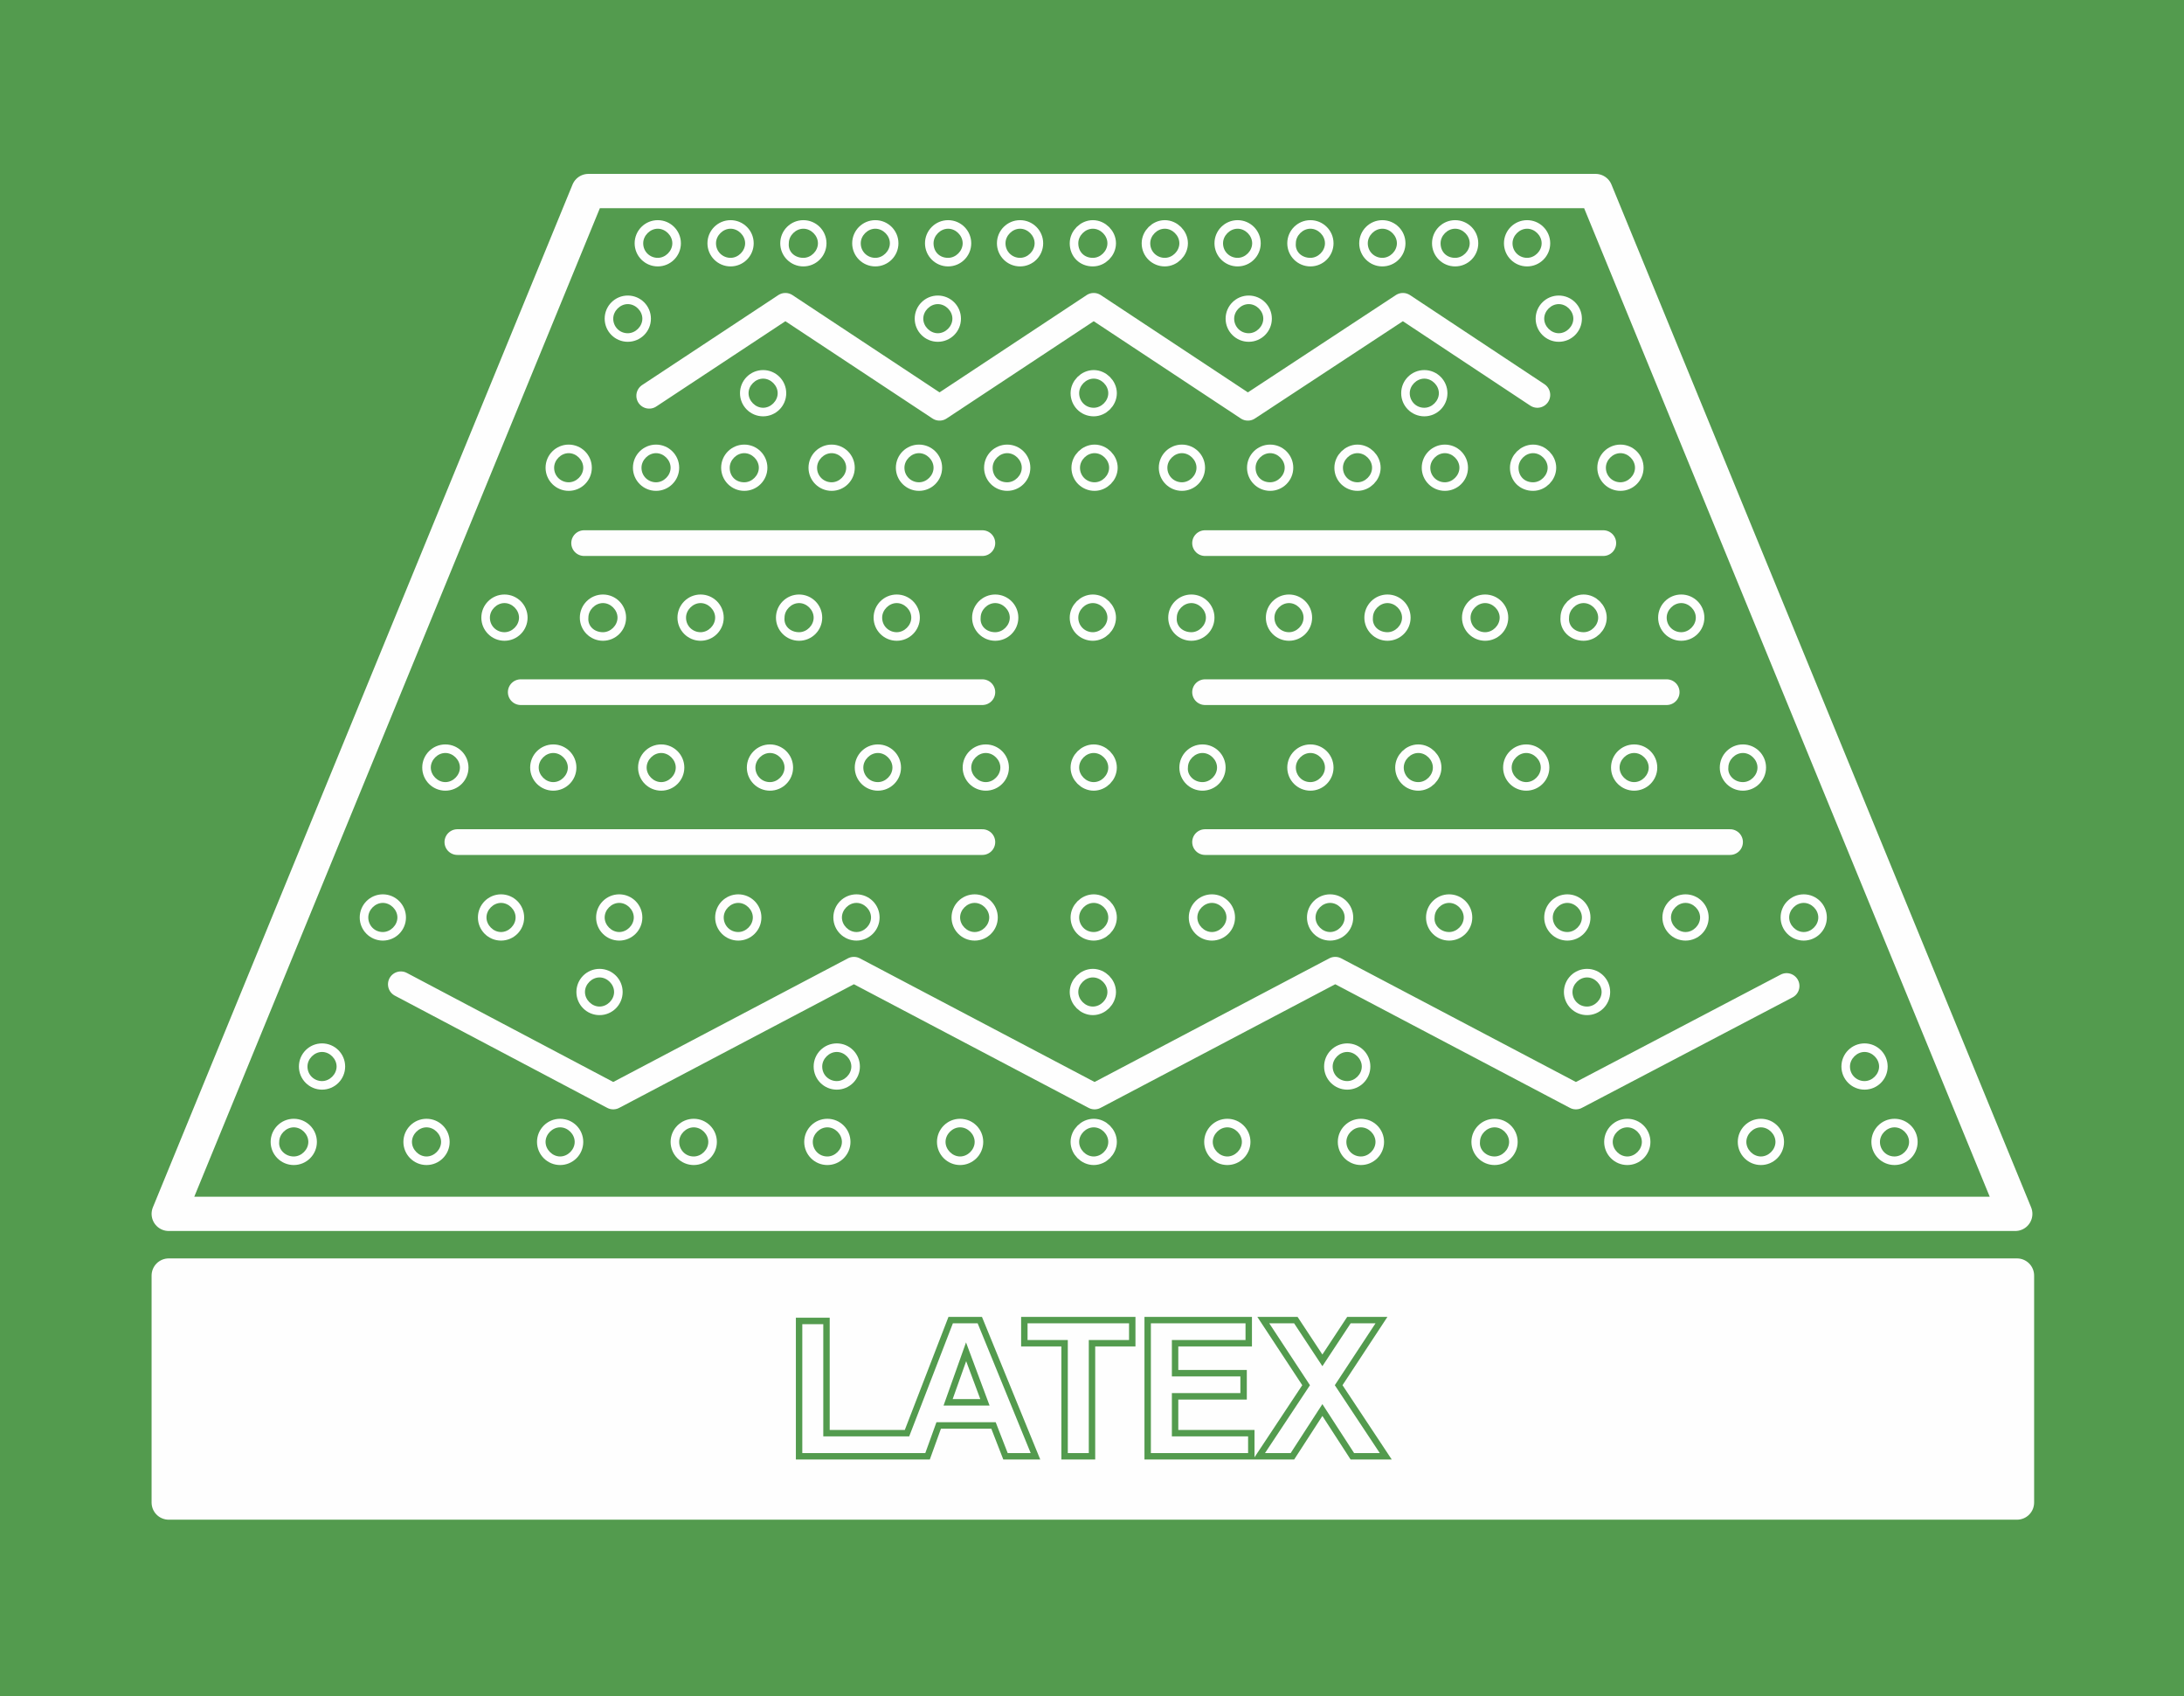 <?xml version="1.0" encoding="utf-8"?>
<!-- Generator: Adobe Illustrator 19.0.0, SVG Export Plug-In . SVG Version: 6.00 Build 0)  -->
<svg version="1.1" id="Layer_1" xmlns="http://www.w3.org/2000/svg" xmlns:xlink="http://www.w3.org/1999/xlink" x="0px" y="0px"
	 viewBox="0 0 255 198" style="enable-background:new 0 0 255 198;" xml:space="preserve">
<style type="text/css">
	.st0{fill-rule:evenodd;clip-rule:evenodd;fill:#539B4E;}
	
		.st1{fill-rule:evenodd;clip-rule:evenodd;fill:none;stroke:#FEFEFE;stroke-width:4;stroke-linecap:round;stroke-linejoin:round;stroke-miterlimit:22.926;}
	
		.st2{fill-rule:evenodd;clip-rule:evenodd;fill:#FEFEFE;stroke:#FEFEFE;stroke-width:4;stroke-linecap:round;stroke-linejoin:round;stroke-miterlimit:22.926;}
	
		.st3{fill-rule:evenodd;clip-rule:evenodd;fill:none;stroke:#FEFEFE;stroke-width:2;stroke-linecap:round;stroke-linejoin:round;stroke-miterlimit:22.926;}
	
		.st4{fill-rule:evenodd;clip-rule:evenodd;fill:none;stroke:#FEFEFE;stroke-width:3;stroke-linecap:round;stroke-linejoin:round;stroke-miterlimit:22.926;}
	.st5{fill-rule:evenodd;clip-rule:evenodd;fill:#FEFEFE;stroke:#539B4E;stroke-width:0.75;stroke-miterlimit:22.926;}
</style>
<rect x="0" y="-0.7" class="st0" width="255.1" height="199"/>
<path class="st1" d="M19.7,141.7l49-119.4c39.2,0,78.4,0,117.6,0l49,119.4C163.5,141.7,91.6,141.7,19.7,141.7z"/>
<rect x="19.7" y="148.9" class="st2" width="215.8" height="26.5"/>
<g>
	<circle class="st3" cx="112.1" cy="133.3" r="1.7"/>
	<path class="st0" d="M112.1,135c0.9,0,1.7-0.8,1.7-1.7c0-0.9-0.8-1.7-1.7-1.7c-0.9,0-1.7,0.8-1.7,1.7
		C110.4,134.2,111.2,135,112.1,135z"/>
</g>
<g>
	<circle class="st3" cx="96.6" cy="133.3" r="1.7"/>
	<path class="st0" d="M96.6,135c0.9,0,1.7-0.8,1.7-1.7c0-0.9-0.8-1.7-1.7-1.7c-0.9,0-1.7,0.8-1.7,1.7C94.9,134.2,95.6,135,96.6,135z
		"/>
</g>
<g>
	<circle class="st3" cx="81" cy="133.3" r="1.7"/>
	<path class="st0" d="M81,135c0.9,0,1.7-0.8,1.7-1.7c0-0.9-0.8-1.7-1.7-1.7c-0.9,0-1.7,0.8-1.7,1.7C79.3,134.2,80,135,81,135z"/>
</g>
<g>
	<circle class="st3" cx="65.4" cy="133.3" r="1.7"/>
	<path class="st0" d="M65.4,135c0.9,0,1.7-0.8,1.7-1.7c0-0.9-0.8-1.7-1.7-1.7c-0.9,0-1.7,0.8-1.7,1.7C63.7,134.2,64.5,135,65.4,135z
		"/>
</g>
<g>
	<circle class="st3" cx="49.8" cy="133.3" r="1.7"/>
	<path class="st0" d="M49.8,135c0.9,0,1.7-0.8,1.7-1.7c0-0.9-0.8-1.7-1.7-1.7c-0.9,0-1.7,0.8-1.7,1.7C48.1,134.2,48.9,135,49.8,135z
		"/>
</g>
<g>
	<circle class="st3" cx="174.5" cy="133.3" r="1.7"/>
	<path class="st0" d="M174.5,135c0.9,0,1.7-0.8,1.7-1.7c0-0.9-0.8-1.7-1.7-1.7s-1.7,0.8-1.7,1.7C172.7,134.2,173.5,135,174.5,135z"
		/>
</g>
<g>
	<circle class="st3" cx="221.2" cy="133.3" r="1.7"/>
	<path class="st0" d="M221.2,135c0.9,0,1.7-0.8,1.7-1.7c0-0.9-0.8-1.7-1.7-1.7c-0.9,0-1.7,0.8-1.7,1.7
		C219.5,134.2,220.2,135,221.2,135z"/>
</g>
<g>
	<circle class="st3" cx="190" cy="133.3" r="1.7"/>
	<path class="st0" d="M190,135c0.9,0,1.7-0.8,1.7-1.7c0-0.9-0.8-1.7-1.7-1.7c-0.9,0-1.7,0.8-1.7,1.7C188.3,134.2,189.1,135,190,135z
		"/>
</g>
<g>
	<circle class="st3" cx="34.3" cy="133.3" r="1.7"/>
	<path class="st0" d="M34.3,135c0.9,0,1.7-0.8,1.7-1.7c0-0.9-0.8-1.7-1.7-1.7c-0.9,0-1.7,0.8-1.7,1.7C32.5,134.2,33.3,135,34.3,135z
		"/>
</g>
<g>
	<path class="st3" d="M127.7,135c0.9,0,1.7-0.8,1.7-1.7c0-0.9-0.8-1.7-1.7-1.7c-0.9,0-1.7,0.8-1.7,1.7
		C126,134.2,126.8,135,127.7,135z"/>
	<path class="st0" d="M127.7,135c0.9,0,1.7-0.8,1.7-1.7c0-0.9-0.8-1.7-1.7-1.7c-0.9,0-1.7,0.8-1.7,1.7
		C126,134.2,126.8,135,127.7,135z"/>
</g>
<g>
	<circle class="st3" cx="205.6" cy="133.3" r="1.7"/>
	<path class="st0" d="M205.6,135c0.9,0,1.7-0.8,1.7-1.7c0-0.9-0.8-1.7-1.7-1.7c-0.9,0-1.7,0.8-1.7,1.7
		C203.9,134.2,204.7,135,205.6,135z"/>
</g>
<g>
	<circle class="st3" cx="143.3" cy="133.3" r="1.7"/>
	<path class="st0" d="M143.3,135c0.9,0,1.7-0.8,1.7-1.7c0-0.9-0.8-1.7-1.7-1.7c-0.9,0-1.7,0.8-1.7,1.7
		C141.6,134.2,142.4,135,143.3,135z"/>
</g>
<g>
	<circle class="st3" cx="158.9" cy="133.3" r="1.7"/>
	<path class="st0" d="M158.9,135c0.9,0,1.7-0.8,1.7-1.7c0-0.9-0.8-1.7-1.7-1.7c-0.9,0-1.7,0.8-1.7,1.7
		C157.2,134.2,157.9,135,158.9,135z"/>
</g>
<g>
	<circle class="st3" cx="70" cy="115.8" r="1.7"/>
	<path class="st0" d="M70,117.5c0.9,0,1.7-0.8,1.7-1.7c0-0.9-0.8-1.7-1.7-1.7c-0.9,0-1.7,0.8-1.7,1.7
		C68.3,116.7,69.1,117.5,70,117.5z"/>
</g>
<g>
	<circle class="st3" cx="185.3" cy="115.8" r="1.7"/>
	<path class="st0" d="M185.3,117.5c0.9,0,1.7-0.8,1.7-1.7c0-0.9-0.8-1.7-1.7-1.7c-0.9,0-1.7,0.8-1.7,1.7
		C183.6,116.7,184.3,117.5,185.3,117.5z"/>
</g>
<g>
	<path class="st3" d="M127.6,117.5c0.9,0,1.7-0.8,1.7-1.7c0-0.9-0.8-1.7-1.7-1.7c-0.9,0-1.7,0.8-1.7,1.7
		C125.9,116.7,126.7,117.5,127.6,117.5z"/>
	<path class="st0" d="M127.6,117.5c0.9,0,1.7-0.8,1.7-1.7c0-0.9-0.8-1.7-1.7-1.7c-0.9,0-1.7,0.8-1.7,1.7
		C125.9,116.7,126.7,117.5,127.6,117.5z"/>
</g>
<g>
	<circle class="st3" cx="97.7" cy="124.5" r="1.7"/>
	<path class="st0" d="M97.7,126.2c0.9,0,1.7-0.8,1.7-1.7c0-0.9-0.8-1.7-1.7-1.7c-0.9,0-1.7,0.8-1.7,1.7
		C96,125.5,96.8,126.2,97.7,126.2z"/>
</g>
<g>
	<circle class="st3" cx="217.7" cy="124.5" r="1.7"/>
	<path class="st0" d="M217.7,126.2c0.9,0,1.7-0.8,1.7-1.7c0-0.9-0.8-1.7-1.7-1.7c-0.9,0-1.7,0.8-1.7,1.7
		C216,125.5,216.8,126.2,217.7,126.2z"/>
</g>
<g>
	<circle class="st3" cx="37.6" cy="124.5" r="1.7"/>
	<path class="st0" d="M37.6,126.2c0.9,0,1.7-0.8,1.7-1.7c0-0.9-0.8-1.7-1.7-1.7c-0.9,0-1.7,0.8-1.7,1.7
		C35.9,125.5,36.7,126.2,37.6,126.2z"/>
</g>
<g>
	<circle class="st3" cx="157.3" cy="124.5" r="1.7"/>
	<path class="st0" d="M157.3,126.2c0.9,0,1.7-0.8,1.7-1.7c0-0.9-0.8-1.7-1.7-1.7c-0.9,0-1.7,0.8-1.7,1.7
		C155.6,125.5,156.4,126.2,157.3,126.2z"/>
</g>
<g>
	<circle class="st3" cx="113.8" cy="107.1" r="1.7"/>
	<path class="st0" d="M113.8,108.8c0.9,0,1.7-0.8,1.7-1.7c0-0.9-0.8-1.7-1.7-1.7c-0.9,0-1.7,0.8-1.7,1.7
		C112.1,108,112.9,108.8,113.8,108.8z"/>
</g>
<g>
	<circle class="st3" cx="100" cy="107.1" r="1.7"/>
	<path class="st0" d="M100,108.8c0.9,0,1.7-0.8,1.7-1.7c0-0.9-0.8-1.7-1.7-1.7c-0.9,0-1.7,0.8-1.7,1.7
		C98.3,108,99.1,108.8,100,108.8z"/>
</g>
<g>
	<circle class="st3" cx="86.2" cy="107.1" r="1.7"/>
	<path class="st0" d="M86.2,108.8c0.9,0,1.7-0.8,1.7-1.7c0-0.9-0.8-1.7-1.7-1.7c-0.9,0-1.7,0.8-1.7,1.7
		C84.5,108,85.2,108.8,86.2,108.8z"/>
</g>
<g>
	<circle class="st3" cx="72.3" cy="107.1" r="1.7"/>
	<path class="st0" d="M72.3,108.8c0.9,0,1.7-0.8,1.7-1.7c0-0.9-0.8-1.7-1.7-1.7c-0.9,0-1.7,0.8-1.7,1.7
		C70.6,108,71.4,108.8,72.3,108.8z"/>
</g>
<g>
	<circle class="st3" cx="58.5" cy="107.1" r="1.7"/>
	<path class="st0" d="M58.5,108.8c0.9,0,1.7-0.8,1.7-1.7c0-0.9-0.8-1.7-1.7-1.7c-0.9,0-1.7,0.8-1.7,1.7
		C56.8,108,57.6,108.8,58.5,108.8z"/>
</g>
<g>
	<circle class="st3" cx="169.2" cy="107.1" r="1.7"/>
	<path class="st0" d="M169.2,108.8c0.9,0,1.7-0.8,1.7-1.7c0-0.9-0.8-1.7-1.7-1.7c-0.9,0-1.7,0.8-1.7,1.7
		C167.4,108,168.2,108.8,169.2,108.8z"/>
</g>
<g>
	<circle class="st3" cx="210.6" cy="107.1" r="1.7"/>
	<path class="st0" d="M210.6,108.8c0.9,0,1.7-0.8,1.7-1.7c0-0.9-0.8-1.7-1.7-1.7c-0.9,0-1.7,0.8-1.7,1.7
		C208.9,108,209.7,108.8,210.6,108.8z"/>
</g>
<g>
	<circle class="st3" cx="183" cy="107.1" r="1.7"/>
	<path class="st0" d="M183,108.8c0.9,0,1.7-0.8,1.7-1.7c0-0.9-0.8-1.7-1.7-1.7c-0.9,0-1.7,0.8-1.7,1.7
		C181.3,108,182,108.8,183,108.8z"/>
</g>
<g>
	<circle class="st3" cx="44.7" cy="107.1" r="1.7"/>
	<path class="st0" d="M44.7,108.8c0.9,0,1.7-0.8,1.7-1.7c0-0.9-0.8-1.7-1.7-1.7c-0.9,0-1.7,0.8-1.7,1.7
		C43,108,43.7,108.8,44.7,108.8z"/>
</g>
<g>
	<path class="st3" d="M127.7,108.8c0.9,0,1.7-0.8,1.7-1.7c0-0.9-0.8-1.7-1.7-1.7c-0.9,0-1.7,0.8-1.7,1.7
		C126,108,126.7,108.8,127.7,108.8z"/>
	<path class="st0" d="M127.7,108.8c0.9,0,1.7-0.8,1.7-1.7c0-0.9-0.8-1.7-1.7-1.7c-0.9,0-1.7,0.8-1.7,1.7
		C126,108,126.7,108.8,127.7,108.8z"/>
</g>
<g>
	<circle class="st3" cx="196.8" cy="107.1" r="1.7"/>
	<path class="st0" d="M196.8,108.8c0.9,0,1.7-0.8,1.7-1.7c0-0.9-0.8-1.7-1.7-1.7c-0.9,0-1.7,0.8-1.7,1.7
		C195.1,108,195.9,108.8,196.8,108.8z"/>
</g>
<g>
	<circle class="st3" cx="141.5" cy="107.1" r="1.7"/>
	<path class="st0" d="M141.5,108.8c0.9,0,1.7-0.8,1.7-1.7c0-0.9-0.8-1.7-1.7-1.7c-0.9,0-1.7,0.8-1.7,1.7
		C139.8,108,140.6,108.8,141.5,108.8z"/>
</g>
<g>
	<circle class="st3" cx="155.3" cy="107.1" r="1.7"/>
	<path class="st0" d="M155.3,108.8c0.9,0,1.7-0.8,1.7-1.7c0-0.9-0.8-1.7-1.7-1.7c-0.9,0-1.7,0.8-1.7,1.7
		C153.6,108,154.4,108.8,155.3,108.8z"/>
</g>
<g>
	<circle class="st3" cx="115.1" cy="89.6" r="1.7"/>
	<path class="st0" d="M115.1,91.3c0.9,0,1.7-0.8,1.7-1.7c0-0.9-0.8-1.7-1.7-1.7c-0.9,0-1.7,0.8-1.7,1.7
		C113.4,90.5,114.2,91.3,115.1,91.3z"/>
</g>
<g>
	<circle class="st3" cx="102.5" cy="89.6" r="1.7"/>
	<path class="st0" d="M102.5,91.3c0.9,0,1.7-0.8,1.7-1.7c0-0.9-0.8-1.7-1.7-1.7c-0.9,0-1.7,0.8-1.7,1.7
		C100.8,90.5,101.5,91.3,102.5,91.3z"/>
</g>
<g>
	<circle class="st3" cx="89.9" cy="89.6" r="1.7"/>
	<path class="st0" d="M89.9,91.3c0.9,0,1.7-0.8,1.7-1.7c0-0.9-0.8-1.7-1.7-1.7c-0.9,0-1.7,0.8-1.7,1.7
		C88.2,90.5,88.9,91.3,89.9,91.3z"/>
</g>
<g>
	<circle class="st3" cx="77.2" cy="89.6" r="1.7"/>
	<path class="st0" d="M77.2,91.3c0.9,0,1.7-0.8,1.7-1.7c0-0.9-0.8-1.7-1.7-1.7c-0.9,0-1.7,0.8-1.7,1.7
		C75.5,90.5,76.3,91.3,77.2,91.3z"/>
</g>
<g>
	<circle class="st3" cx="64.6" cy="89.6" r="1.7"/>
	<path class="st0" d="M64.6,91.3c0.9,0,1.7-0.8,1.7-1.7c0-0.9-0.8-1.7-1.7-1.7c-0.9,0-1.7,0.8-1.7,1.7
		C62.9,90.5,63.7,91.3,64.6,91.3z"/>
</g>
<g>
	<path class="st3" d="M165.6,91.3c0.9,0,1.7-0.8,1.7-1.7c0-0.9-0.8-1.7-1.7-1.7c-0.9,0-1.7,0.8-1.7,1.7
		C163.9,90.5,164.6,91.3,165.6,91.3z"/>
	<path class="st0" d="M165.6,91.3c0.9,0,1.7-0.8,1.7-1.7c0-0.9-0.8-1.7-1.7-1.7c-0.9,0-1.7,0.8-1.7,1.7
		C163.9,90.5,164.6,91.3,165.6,91.3z"/>
</g>
<g>
	<circle class="st3" cx="203.5" cy="89.6" r="1.7"/>
	<path class="st0" d="M203.5,91.3c0.9,0,1.7-0.8,1.7-1.7c0-0.9-0.8-1.7-1.7-1.7c-0.9,0-1.7,0.8-1.7,1.7
		C201.7,90.5,202.5,91.3,203.5,91.3z"/>
</g>
<g>
	<circle class="st3" cx="178.2" cy="89.6" r="1.7"/>
	<path class="st0" d="M178.2,91.3c0.9,0,1.7-0.8,1.7-1.7c0-0.9-0.8-1.7-1.7-1.7c-0.9,0-1.7,0.8-1.7,1.7
		C176.5,90.5,177.3,91.3,178.2,91.3z"/>
</g>
<g>
	<circle class="st3" cx="52" cy="89.6" r="1.7"/>
	<path class="st0" d="M52,91.3c0.9,0,1.7-0.8,1.7-1.7c0-0.9-0.8-1.7-1.7-1.7c-0.9,0-1.7,0.8-1.7,1.7C50.3,90.5,51.1,91.3,52,91.3z"
		/>
</g>
<g>
	<path class="st3" d="M127.7,91.3c0.9,0,1.7-0.8,1.7-1.7c0-0.9-0.8-1.7-1.7-1.7c-0.9,0-1.7,0.8-1.7,1.7
		C126,90.5,126.8,91.3,127.7,91.3z"/>
	<path class="st0" d="M127.7,91.3c0.9,0,1.7-0.8,1.7-1.7c0-0.9-0.8-1.7-1.7-1.7c-0.9,0-1.7,0.8-1.7,1.7
		C126,90.5,126.8,91.3,127.7,91.3z"/>
</g>
<g>
	<circle class="st3" cx="190.8" cy="89.6" r="1.7"/>
	<path class="st0" d="M190.8,91.3c0.9,0,1.7-0.8,1.7-1.7c0-0.9-0.8-1.7-1.7-1.7c-0.9,0-1.7,0.8-1.7,1.7
		C189.1,90.5,189.9,91.3,190.8,91.3z"/>
</g>
<g>
	<circle class="st3" cx="140.4" cy="89.6" r="1.7"/>
	<path class="st0" d="M140.4,91.3c0.9,0,1.7-0.8,1.7-1.7c0-0.9-0.8-1.7-1.7-1.7c-0.9,0-1.7,0.8-1.7,1.7
		C138.6,90.5,139.4,91.3,140.4,91.3z"/>
</g>
<g>
	<circle class="st3" cx="153" cy="89.6" r="1.7"/>
	<path class="st0" d="M153,91.3c0.9,0,1.7-0.8,1.7-1.7c0-0.9-0.8-1.7-1.7-1.7c-0.9,0-1.7,0.8-1.7,1.7C151.3,90.5,152,91.3,153,91.3z
		"/>
</g>
<g>
	<circle class="st3" cx="116.2" cy="72.1" r="1.7"/>
	<path class="st0" d="M116.2,73.8c0.9,0,1.7-0.8,1.7-1.7c0-0.9-0.8-1.7-1.7-1.7c-0.9,0-1.7,0.8-1.7,1.7
		C114.4,73.1,115.2,73.8,116.2,73.8z"/>
</g>
<g>
	<circle class="st3" cx="104.7" cy="72.1" r="1.7"/>
	<path class="st0" d="M104.7,73.8c0.9,0,1.7-0.8,1.7-1.7c0-0.9-0.8-1.7-1.7-1.7c-0.9,0-1.7,0.8-1.7,1.7
		C103,73.1,103.8,73.8,104.7,73.8z"/>
</g>
<g>
	<circle class="st3" cx="93.3" cy="72.1" r="1.7"/>
	<path class="st0" d="M93.3,73.8c0.9,0,1.7-0.8,1.7-1.7c0-0.9-0.8-1.7-1.7-1.7c-0.9,0-1.7,0.8-1.7,1.7
		C91.5,73.1,92.3,73.8,93.3,73.8z"/>
</g>
<g>
	<circle class="st3" cx="70.4" cy="72.1" r="1.7"/>
	<path class="st0" d="M70.4,73.8c0.9,0,1.7-0.8,1.7-1.7c0-0.9-0.8-1.7-1.7-1.7c-0.9,0-1.7,0.8-1.7,1.7
		C68.6,73.1,69.4,73.8,70.4,73.8z"/>
</g>
<g>
	<circle class="st3" cx="81.8" cy="72.1" r="1.7"/>
	<path class="st0" d="M81.8,73.8c0.9,0,1.7-0.8,1.7-1.7c0-0.9-0.8-1.7-1.7-1.7c-0.9,0-1.7,0.8-1.7,1.7
		C80.1,73.1,80.9,73.8,81.8,73.8z"/>
</g>
<g>
	<circle class="st3" cx="173.4" cy="72.1" r="1.7"/>
	<path class="st0" d="M173.4,73.8c0.9,0,1.7-0.8,1.7-1.7c0-0.9-0.8-1.7-1.7-1.7c-0.9,0-1.7,0.8-1.7,1.7
		C171.7,73.1,172.5,73.8,173.4,73.8z"/>
</g>
<g>
	<circle class="st3" cx="196.3" cy="72.1" r="1.7"/>
	<path class="st0" d="M196.3,73.8c0.9,0,1.7-0.8,1.7-1.7c0-0.9-0.8-1.7-1.7-1.7c-0.9,0-1.7,0.8-1.7,1.7
		C194.6,73.1,195.4,73.8,196.3,73.8z"/>
</g>
<g>
	<circle class="st3" cx="162" cy="72.1" r="1.7"/>
	<path class="st0" d="M162,73.8c0.9,0,1.7-0.8,1.7-1.7c0-0.9-0.8-1.7-1.7-1.7c-0.9,0-1.7,0.8-1.7,1.7C160.2,73.1,161,73.8,162,73.8z
		"/>
</g>
<g>
	<circle class="st3" cx="58.9" cy="72.1" r="1.7"/>
	<path class="st0" d="M58.9,73.8c0.9,0,1.7-0.8,1.7-1.7c0-0.9-0.8-1.7-1.7-1.7c-0.9,0-1.7,0.8-1.7,1.7C57.2,73.1,58,73.8,58.9,73.8z
		"/>
</g>
<g>
	<path class="st3" d="M127.6,73.8c0.9,0,1.7-0.8,1.7-1.7c0-0.9-0.8-1.7-1.7-1.7c-0.9,0-1.7,0.8-1.7,1.7
		C125.9,73.1,126.7,73.8,127.6,73.8z"/>
	<path class="st0" d="M127.6,73.8c0.9,0,1.7-0.8,1.7-1.7c0-0.9-0.8-1.7-1.7-1.7c-0.9,0-1.7,0.8-1.7,1.7
		C125.9,73.1,126.7,73.8,127.6,73.8z"/>
</g>
<g>
	<path class="st3" d="M184.9,73.8c0.9,0,1.7-0.8,1.7-1.7c0-0.9-0.8-1.7-1.7-1.7c-0.9,0-1.7,0.8-1.7,1.7
		C183.1,73.1,183.9,73.8,184.9,73.8z"/>
	<path class="st0" d="M184.9,73.8c0.9,0,1.7-0.8,1.7-1.7c0-0.9-0.8-1.7-1.7-1.7c-0.9,0-1.7,0.8-1.7,1.7
		C183.1,73.1,183.9,73.8,184.9,73.8z"/>
</g>
<g>
	<circle class="st3" cx="139.1" cy="72.1" r="1.7"/>
	<path class="st0" d="M139.1,73.8c0.9,0,1.7-0.8,1.7-1.7c0-0.9-0.8-1.7-1.7-1.7c-0.9,0-1.7,0.8-1.7,1.7
		C137.3,73.1,138.1,73.8,139.1,73.8z"/>
</g>
<g>
	<circle class="st3" cx="150.5" cy="72.1" r="1.7"/>
	<path class="st0" d="M150.5,73.8c0.9,0,1.7-0.8,1.7-1.7c0-0.9-0.8-1.7-1.7-1.7c-0.9,0-1.7,0.8-1.7,1.7
		C148.8,73.1,149.6,73.8,150.5,73.8z"/>
</g>
<g>
	<circle class="st3" cx="117.6" cy="54.6" r="1.7"/>
	<path class="st0" d="M117.6,56.3c0.9,0,1.7-0.8,1.7-1.7c0-0.9-0.8-1.7-1.7-1.7c-0.9,0-1.7,0.8-1.7,1.7
		C115.9,55.6,116.6,56.3,117.6,56.3z"/>
</g>
<g>
	<circle class="st3" cx="107.3" cy="54.6" r="1.7"/>
	<path class="st0" d="M107.3,56.3c0.9,0,1.7-0.8,1.7-1.7c0-0.9-0.8-1.7-1.7-1.7c-0.9,0-1.7,0.8-1.7,1.7
		C105.6,55.6,106.4,56.3,107.3,56.3z"/>
</g>
<g>
	<circle class="st3" cx="97.1" cy="54.6" r="1.7"/>
	<path class="st0" d="M97.1,56.3c0.9,0,1.7-0.8,1.7-1.7c0-0.9-0.8-1.7-1.7-1.7c-0.9,0-1.7,0.8-1.7,1.7
		C95.4,55.6,96.2,56.3,97.1,56.3z"/>
</g>
<g>
	<circle class="st3" cx="86.9" cy="54.6" r="1.7"/>
	<path class="st0" d="M86.9,56.3c0.9,0,1.7-0.8,1.7-1.7c0-0.9-0.8-1.7-1.7-1.7c-0.9,0-1.7,0.8-1.7,1.7
		C85.2,55.6,85.9,56.3,86.9,56.3z"/>
</g>
<g>
	<circle class="st3" cx="76.6" cy="54.6" r="1.7"/>
	<path class="st0" d="M76.6,56.3c0.9,0,1.7-0.8,1.7-1.7c0-0.9-0.8-1.7-1.7-1.7c-0.9,0-1.7,0.8-1.7,1.7
		C74.9,55.6,75.7,56.3,76.6,56.3z"/>
</g>
<g>
	<path class="st3" d="M158.5,56.3c0.9,0,1.7-0.8,1.7-1.7c0-0.9-0.8-1.7-1.7-1.7c-0.9,0-1.7,0.8-1.7,1.7
		C156.8,55.6,157.6,56.3,158.5,56.3z"/>
	<path class="st0" d="M158.5,56.3c0.9,0,1.7-0.8,1.7-1.7c0-0.9-0.8-1.7-1.7-1.7c-0.9,0-1.7,0.8-1.7,1.7
		C156.8,55.6,157.6,56.3,158.5,56.3z"/>
</g>
<g>
	<circle class="st3" cx="189.2" cy="54.6" r="1.7"/>
	<path class="st0" d="M189.2,56.3c0.9,0,1.7-0.8,1.7-1.7c0-0.9-0.8-1.7-1.7-1.7c-0.9,0-1.7,0.8-1.7,1.7
		C187.5,55.6,188.3,56.3,189.2,56.3z"/>
</g>
<g>
	<circle class="st3" cx="168.7" cy="54.6" r="1.7"/>
	<path class="st0" d="M168.7,56.3c0.9,0,1.7-0.8,1.7-1.7c0-0.9-0.8-1.7-1.7-1.7c-0.9,0-1.7,0.8-1.7,1.7
		C167,55.6,167.8,56.3,168.7,56.3z"/>
</g>
<g>
	<circle class="st3" cx="66.4" cy="54.6" r="1.7"/>
	<path class="st0" d="M66.4,56.3c0.9,0,1.7-0.8,1.7-1.7c0-0.9-0.8-1.7-1.7-1.7c-0.9,0-1.7,0.8-1.7,1.7
		C64.7,55.6,65.5,56.3,66.4,56.3z"/>
</g>
<g>
	<path class="st3" d="M127.8,56.3c0.9,0,1.7-0.8,1.7-1.7c0-0.9-0.8-1.7-1.7-1.7c-0.9,0-1.7,0.8-1.7,1.7
		C126.1,55.6,126.9,56.3,127.8,56.3z"/>
	<path class="st0" d="M127.8,56.3c0.9,0,1.7-0.8,1.7-1.7c0-0.9-0.8-1.7-1.7-1.7c-0.9,0-1.7,0.8-1.7,1.7
		C126.1,55.6,126.9,56.3,127.8,56.3z"/>
</g>
<g>
	<path class="st3" d="M179,56.3c0.9,0,1.7-0.8,1.7-1.7c0-0.9-0.8-1.7-1.7-1.7c-0.9,0-1.7,0.8-1.7,1.7C177.3,55.6,178,56.3,179,56.3z
		"/>
	<path class="st0" d="M179,56.3c0.9,0,1.7-0.8,1.7-1.7c0-0.9-0.8-1.7-1.7-1.7c-0.9,0-1.7,0.8-1.7,1.7C177.3,55.6,178,56.3,179,56.3z
		"/>
</g>
<g>
	<circle class="st3" cx="148.3" cy="54.6" r="1.7"/>
	<path class="st0" d="M148.3,56.3c0.9,0,1.7-0.8,1.7-1.7c0-0.9-0.8-1.7-1.7-1.7c-0.9,0-1.7,0.8-1.7,1.7
		C146.6,55.6,147.3,56.3,148.3,56.3z"/>
</g>
<g>
	<circle class="st3" cx="138" cy="54.6" r="1.7"/>
	<path class="st0" d="M138,56.3c0.9,0,1.7-0.8,1.7-1.7c0-0.9-0.8-1.7-1.7-1.7c-0.9,0-1.7,0.8-1.7,1.7
		C136.3,55.6,137.1,56.3,138,56.3z"/>
</g>
<g>
	<circle class="st3" cx="89.1" cy="45.9" r="1.7"/>
	<path class="st0" d="M89.1,47.6c0.9,0,1.7-0.8,1.7-1.7c0-0.9-0.8-1.7-1.7-1.7c-0.9,0-1.7,0.8-1.7,1.7
		C87.4,46.8,88.2,47.6,89.1,47.6z"/>
</g>
<g>
	<circle class="st3" cx="166.3" cy="45.9" r="1.7"/>
	<path class="st0" d="M166.3,47.6c0.9,0,1.7-0.8,1.7-1.7c0-0.9-0.8-1.7-1.7-1.7c-0.9,0-1.7,0.8-1.7,1.7
		C164.6,46.8,165.3,47.6,166.3,47.6z"/>
</g>
<g>
	<path class="st3" d="M127.7,47.6c0.9,0,1.7-0.8,1.7-1.7c0-0.9-0.8-1.7-1.7-1.7c-0.9,0-1.7,0.8-1.7,1.7
		C126,46.8,126.7,47.6,127.7,47.6z"/>
	<path class="st0" d="M127.7,47.6c0.9,0,1.7-0.8,1.7-1.7c0-0.9-0.8-1.7-1.7-1.7c-0.9,0-1.7,0.8-1.7,1.7
		C126,46.8,126.7,47.6,127.7,47.6z"/>
</g>
<g>
	<circle class="st3" cx="182" cy="37.2" r="1.7"/>
	<path class="st0" d="M182,38.9c0.9,0,1.7-0.8,1.7-1.7c0-0.9-0.8-1.7-1.7-1.7c-0.9,0-1.7,0.8-1.7,1.7
		C180.3,38.1,181.1,38.9,182,38.9z"/>
</g>
<g>
	<circle class="st3" cx="73.3" cy="37.2" r="1.7"/>
	<path class="st0" d="M73.3,38.9c0.9,0,1.7-0.8,1.7-1.7c0-0.9-0.8-1.7-1.7-1.7c-0.9,0-1.7,0.8-1.7,1.7
		C71.6,38.1,72.3,38.9,73.3,38.9z"/>
</g>
<g>
	<circle class="st3" cx="109.5" cy="37.2" r="1.7"/>
	<path class="st0" d="M109.5,38.9c0.9,0,1.7-0.8,1.7-1.7c0-0.9-0.8-1.7-1.7-1.7c-0.9,0-1.7,0.8-1.7,1.7
		C107.8,38.1,108.6,38.9,109.5,38.9z"/>
</g>
<g>
	<circle class="st3" cx="145.8" cy="37.2" r="1.7"/>
	<path class="st0" d="M145.8,38.9c0.9,0,1.7-0.8,1.7-1.7c0-0.9-0.8-1.7-1.7-1.7c-0.9,0-1.7,0.8-1.7,1.7
		C144.1,38.1,144.8,38.9,145.8,38.9z"/>
</g>
<g>
	<circle class="st3" cx="119.1" cy="28.4" r="1.7"/>
	<path class="st0" d="M119.1,30.1c0.9,0,1.7-0.8,1.7-1.7c0-0.9-0.8-1.7-1.7-1.7c-0.9,0-1.7,0.8-1.7,1.7
		C117.4,29.4,118.2,30.1,119.1,30.1z"/>
</g>
<g>
	<circle class="st3" cx="110.7" cy="28.4" r="1.7"/>
	<path class="st0" d="M110.7,30.1c0.9,0,1.7-0.8,1.7-1.7c0-0.9-0.8-1.7-1.7-1.7c-0.9,0-1.7,0.8-1.7,1.7
		C109,29.4,109.7,30.1,110.7,30.1z"/>
</g>
<g>
	<circle class="st3" cx="93.8" cy="28.4" r="1.7"/>
	<path class="st0" d="M93.8,30.1c0.9,0,1.7-0.8,1.7-1.7c0-0.9-0.8-1.7-1.7-1.7c-0.9,0-1.7,0.8-1.7,1.7C92,29.4,92.8,30.1,93.8,30.1z
		"/>
</g>
<g>
	<circle class="st3" cx="102.2" cy="28.4" r="1.7"/>
	<path class="st0" d="M102.2,30.1c0.9,0,1.7-0.8,1.7-1.7c0-0.9-0.8-1.7-1.7-1.7c-0.9,0-1.7,0.8-1.7,1.7
		C100.5,29.4,101.3,30.1,102.2,30.1z"/>
</g>
<g>
	<circle class="st3" cx="85.3" cy="28.4" r="1.7"/>
	<path class="st0" d="M85.3,30.1c0.9,0,1.7-0.8,1.7-1.7c0-0.9-0.8-1.7-1.7-1.7c-0.9,0-1.7,0.8-1.7,1.7
		C83.6,29.4,84.4,30.1,85.3,30.1z"/>
</g>
<g>
	<path class="st3" d="M136,30.1c0.9,0,1.7-0.8,1.7-1.7c0-0.9-0.8-1.7-1.7-1.7c-0.9,0-1.7,0.8-1.7,1.7
		C134.3,29.4,135.1,30.1,136,30.1z"/>
	<path class="st0" d="M136,30.1c0.9,0,1.7-0.8,1.7-1.7c0-0.9-0.8-1.7-1.7-1.7c-0.9,0-1.7,0.8-1.7,1.7
		C134.3,29.4,135.1,30.1,136,30.1z"/>
</g>
<g>
	<circle class="st3" cx="178.3" cy="28.4" r="1.7"/>
	<path class="st0" d="M178.3,30.1c0.9,0,1.7-0.8,1.7-1.7c0-0.9-0.8-1.7-1.7-1.7c-0.9,0-1.7,0.8-1.7,1.7
		C176.6,29.4,177.4,30.1,178.3,30.1z"/>
</g>
<g>
	<circle class="st3" cx="153" cy="28.4" r="1.7"/>
	<path class="st0" d="M153,30.1c0.9,0,1.7-0.8,1.7-1.7c0-0.9-0.8-1.7-1.7-1.7c-0.9,0-1.7,0.8-1.7,1.7C151.2,29.4,152,30.1,153,30.1z
		"/>
</g>
<g>
	<circle class="st3" cx="76.8" cy="28.4" r="1.7"/>
	<path class="st0" d="M76.8,30.1c0.9,0,1.7-0.8,1.7-1.7c0-0.9-0.8-1.7-1.7-1.7c-0.9,0-1.7,0.8-1.7,1.7
		C75.1,29.4,75.9,30.1,76.8,30.1z"/>
</g>
<g>
	<path class="st3" d="M127.6,30.1c0.9,0,1.7-0.8,1.7-1.7c0-0.9-0.8-1.7-1.7-1.7c-0.9,0-1.7,0.8-1.7,1.7
		C125.9,29.4,126.6,30.1,127.6,30.1z"/>
	<path class="st0" d="M127.6,30.1c0.9,0,1.7-0.8,1.7-1.7c0-0.9-0.8-1.7-1.7-1.7c-0.9,0-1.7,0.8-1.7,1.7
		C125.9,29.4,126.6,30.1,127.6,30.1z"/>
</g>
<g>
	<circle class="st3" cx="169.9" cy="28.4" r="1.7"/>
	<path class="st0" d="M169.9,30.1c0.9,0,1.7-0.8,1.7-1.7c0-0.9-0.8-1.7-1.7-1.7c-0.9,0-1.7,0.8-1.7,1.7
		C168.2,29.4,168.9,30.1,169.9,30.1z"/>
</g>
<g>
	<circle class="st3" cx="144.5" cy="28.4" r="1.7"/>
	<path class="st0" d="M144.5,30.1c0.9,0,1.7-0.8,1.7-1.7c0-0.9-0.8-1.7-1.7-1.7c-0.9,0-1.7,0.8-1.7,1.7
		C142.8,29.4,143.6,30.1,144.5,30.1z"/>
</g>
<g>
	<circle class="st3" cx="161.4" cy="28.4" r="1.7"/>
	<path class="st0" d="M161.4,30.1c0.9,0,1.7-0.8,1.7-1.7c0-0.9-0.8-1.7-1.7-1.7c-0.9,0-1.7,0.8-1.7,1.7
		C159.7,29.4,160.5,30.1,161.4,30.1z"/>
</g>
<path class="st4" d="M53.4,98.3h61.3 M140.7,98.3H202"/>
<path class="st4" d="M60.8,80.8h53.9 M140.7,80.8h53.9"/>
<path class="st4" d="M68.2,63.4h46.5 M140.7,63.4h46.5"/>
<polyline class="st4" points="46.8,114.9 71.6,128 99.7,113.2 127.8,128 155.9,113.2 184,128 208.6,115.1 "/>
<polyline class="st4" points="75.8,46.2 91.7,35.7 109.7,47.6 127.7,35.7 145.7,47.6 163.8,35.7 179.5,46.1 "/>
<path class="st5" d="M147,170l5.5-8.3l-5-7.6h3.8l3.1,4.7l3.1-4.7h3.8l-5,7.6l5.5,8.3h-3.9l-3.5-5.4l-3.5,5.4H147L147,170z
	 M120.9,170h-3.5l-1.4-3.6h-6.4l-1.3,3.6h-1.7H105H93.3v-15.8h3.2v13.1h9.4l5.1-13.2h3.4L120.9,170L120.9,170z M115,163.7l-2.2-5.9
	l-2.1,5.9H115L115,163.7z M124.3,170h3.2v-13.2h4.7v-2.7h-12.6v2.7h4.7V170L124.3,170z M134,170v-15.9h11.8v2.7h-8.6v3.5h8v2.7h-8
	v4.3h8.9v2.7H134z"/>
</svg>
